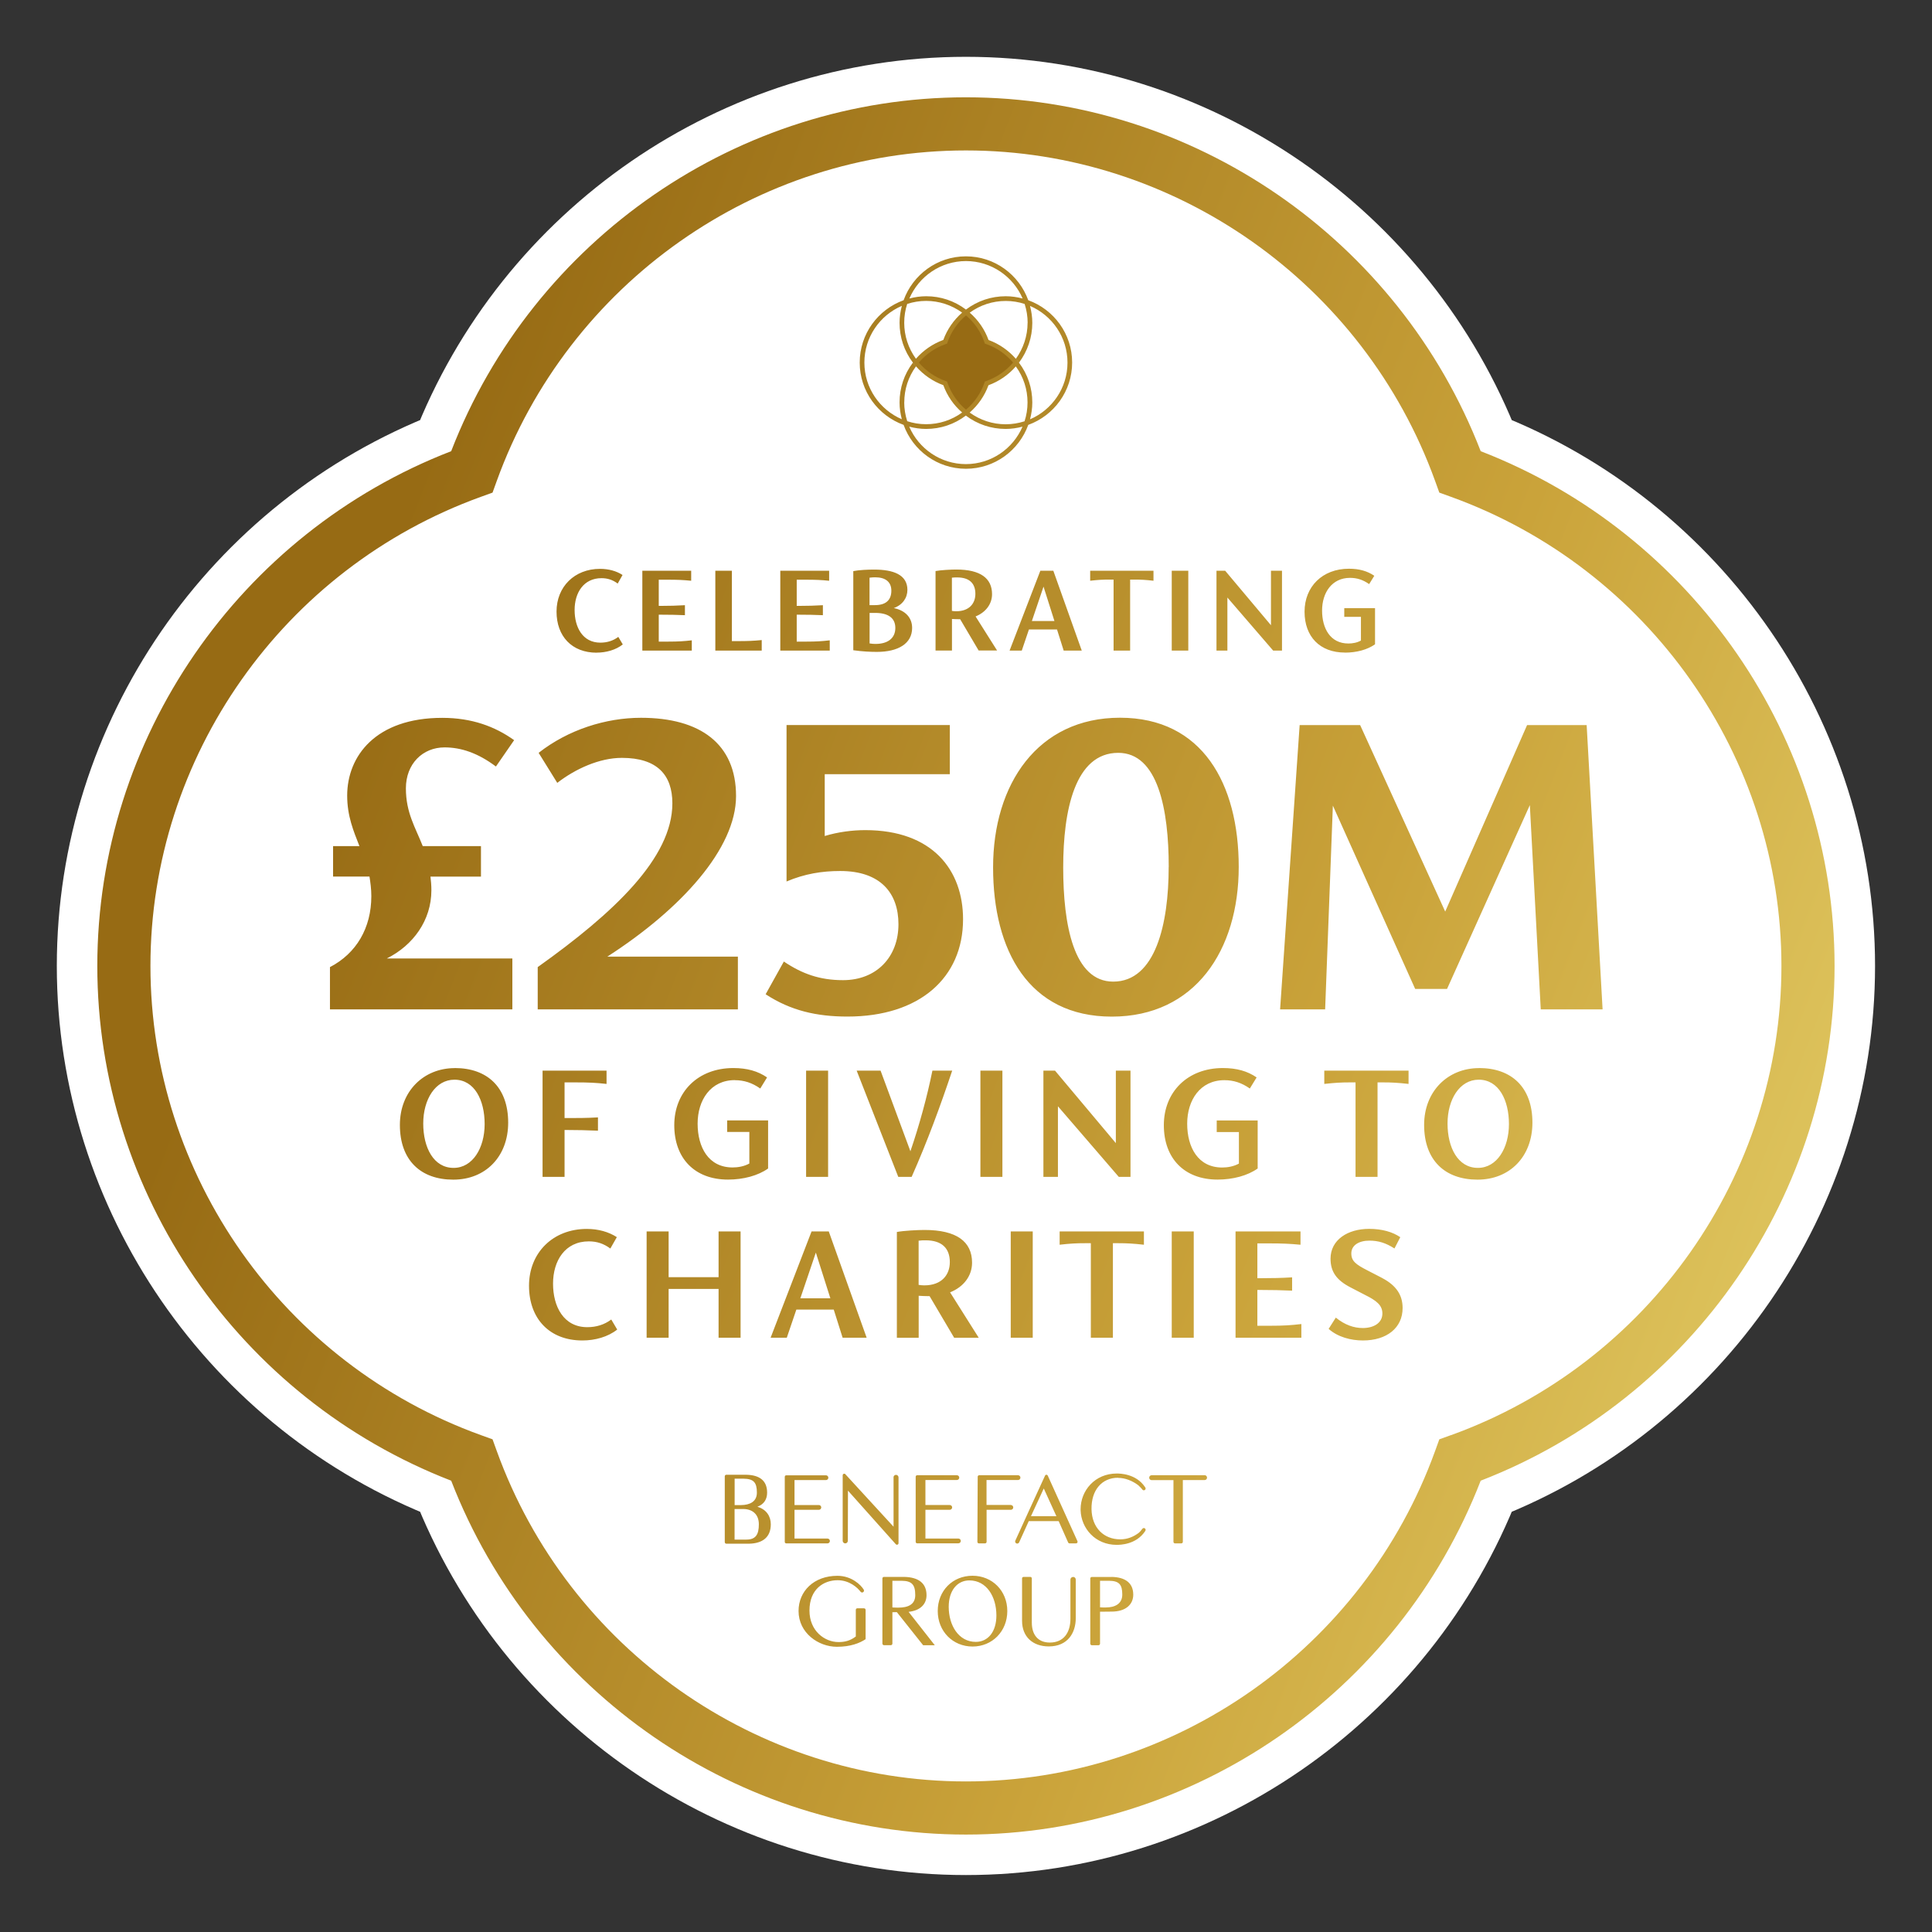 <?xml version="1.0" encoding="UTF-8" standalone="no"?><!DOCTYPE svg PUBLIC "-//W3C//DTD SVG 1.1//EN" "http://www.w3.org/Graphics/SVG/1.1/DTD/svg11.dtd"><svg width="100%" height="100%" viewBox="0 0 1193 1193" version="1.1" xmlns="http://www.w3.org/2000/svg" xmlns:xlink="http://www.w3.org/1999/xlink" xml:space="preserve" xmlns:serif="http://www.serif.com/" style="fill-rule:evenodd;clip-rule:evenodd;stroke-linejoin:round;stroke-miterlimit:2;"><rect x="0" y="0" width="1193" height="1193" fill="#333333" stroke="none"/><path d="M914.317,278.599c-50.75,-131.018 -177.492,-218.516 -317.859,-218.516c-140.366,0 -267.146,87.498 -317.859,218.516c-131.018,50.713 -218.516,177.493 -218.516,317.859c0,140.367 87.498,267.147 218.516,317.859c50.75,131.019 177.531,218.516 317.859,218.516c140.329,0 267.109,-87.497 317.859,-218.516c131.019,-50.712 218.516,-177.492 218.516,-317.859c0,-140.366 -87.497,-267.146 -218.516,-317.859Z" style="fill:#fff;fill-rule:nonzero;stroke:#fff;stroke-width:50px;"/><path d="M557.97,262.364c5.715,15.781 20.777,27.097 38.488,27.097c17.712,-0 32.774,-11.316 38.489,-27.097c15.781,-5.715 27.096,-20.777 27.096,-38.488c0,-17.712 -11.315,-32.774 -27.096,-38.488c-5.715,-15.782 -20.777,-27.097 -38.489,-27.097c-17.711,-0 -32.773,11.315 -38.488,27.097c-15.781,5.714 -27.097,20.776 -27.097,38.488c0,17.711 11.316,32.773 27.097,38.488Zm0.416,-13.889c0,-8.099 2.498,-15.743 7.229,-22.253c4.579,5.223 10.331,9.234 16.879,11.619c2.384,6.547 6.358,12.337 11.618,16.878c-6.509,4.731 -14.192,7.229 -22.253,7.229c-4.049,-0 -7.985,-0.644 -11.656,-1.855c-1.173,-3.671 -1.854,-7.606 -1.854,-11.656l0.037,0.038Zm38.072,38.11c-15.667,-0 -29.178,-9.537 -35.006,-23.123c3.33,0.87 6.812,1.4 10.407,1.4c8.932,-0 17.409,-2.839 24.524,-8.213l0.037,0c7.153,5.374 15.63,8.213 24.562,8.213c3.595,-0 7.077,-0.53 10.407,-1.4c-5.828,13.586 -19.301,23.123 -35.006,23.123l0.075,-0Zm36.218,-26.454c-3.671,1.173 -7.607,1.855 -11.656,1.855c-8.061,-0 -15.706,-2.498 -22.253,-7.229c5.222,-4.579 9.234,-10.331 11.618,-16.879c6.547,-2.384 12.338,-6.395 16.879,-11.618c4.731,6.509 7.228,14.192 7.228,22.253c0,4.049 -0.643,7.985 -1.854,11.656l0.038,-0.038Zm3.368,-71.224c13.586,5.828 23.123,19.301 23.123,35.007c0,15.705 -9.537,29.178 -23.123,35.006c0.87,-3.33 1.4,-6.812 1.4,-10.407c0,-8.932 -2.838,-17.409 -8.212,-24.524c-5.374,-7.114 -0,-0.075 -0,-0.075c5.223,-6.964 8.212,-15.555 8.212,-24.524c0,-3.595 -0.53,-7.077 -1.4,-10.407l0,-0.076Zm-1.514,10.408c0,8.136 -2.649,15.857 -7.228,22.252c-4.579,-5.222 -10.332,-9.234 -16.879,-11.618c-2.384,-6.547 -6.396,-12.337 -11.618,-16.879c6.509,-4.73 14.192,-7.228 22.252,-7.228c4.05,-0 7.986,0.643 11.657,1.854c1.173,3.671 1.854,7.607 1.854,11.656l-0.038,-0.037Zm-38.072,-38.11c15.668,-0 29.179,9.537 35.007,23.123c-3.331,-0.87 -6.812,-1.4 -10.408,-1.4c-8.931,-0 -17.408,2.838 -24.561,8.212c-7.152,5.374 -0.038,0 -0.038,0c-7.152,-5.374 -15.592,-8.212 -24.523,-8.212c-3.595,-0 -7.077,0.53 -10.407,1.4c5.828,-13.586 19.3,-23.123 35.006,-23.123l-0.076,-0Zm-36.255,26.453c3.671,-1.173 7.607,-1.854 11.656,-1.854c8.061,-0 15.706,2.536 22.253,7.228c-5.223,4.58 -9.234,10.332 -11.618,16.879c-6.548,2.384 -12.338,6.396 -16.917,11.618c-4.693,-6.509 -7.228,-14.154 -7.228,-22.252c-0,-4.05 0.643,-7.986 1.854,-11.657l-0,0.038Zm-3.33,1.249c-0.871,3.331 -1.401,6.812 -1.401,10.408c0,8.969 2.839,17.408 8.213,24.561c5.374,7.153 -0,0.076 -0,0.076c-5.374,7.114 -8.213,15.592 -8.213,24.523c0,3.595 0.53,7.077 1.401,10.407c-13.587,-5.828 -23.124,-19.301 -23.124,-35.006c0,-15.706 9.537,-29.179 23.124,-35.007l-0,0.038Zm85.529,163.528l-18.998,49.312l7.531,-0l4.428,-13.057l17.333,0l4.125,13.057l11.164,-0l-17.56,-49.312l-8.023,-0Zm-5.223,31.033l7.191,-21.231l6.736,21.231l-13.927,-0Zm-65.736,530.433l19.414,-0c0.833,-0 1.476,-0.681 1.476,-1.476c0,-0.833 -0.681,-1.476 -1.476,-1.476l-24.523,0c-0.492,0 -0.908,0.416 -0.908,0.908l-0,40.229c-0,0.492 0.416,0.909 0.908,0.909l25.469,-0c0.833,-0 1.476,-0.682 1.476,-1.476c0,-0.833 -0.681,-1.476 -1.476,-1.476l-20.36,-0l-0,-17.75l15.024,0c0.833,0 1.476,-0.681 1.476,-1.475c0,-0.833 -0.681,-1.476 -1.476,-1.476l-15.024,-0l-0,-15.441Zm126.629,-187.181l-0,-65.623l-9.045,0l-0,44.771l-37.58,-44.771l-7.153,0l0,65.623l8.969,0l0,-43.597l37.58,43.597l7.267,0l-0.038,0Zm-60.363,99.305l0,-65.623l-13.586,0l-0,65.623l13.586,0Zm49.501,0l0,-58.357l3.255,0c5.563,0 9.385,0.227 15.895,0.947l-0,-8.213l-52.037,0l0,8.213c6.623,-0.757 10.332,-0.947 15.895,-0.947l3.368,0l0,58.357l13.624,0Zm-123.979,-438.281c-0,-6.169 -3.974,-10.748 -11.316,-12.262c5.45,-1.968 8.402,-6.32 8.402,-11.24c-0,-9.423 -8.78,-12.526 -20.512,-12.526c-4.125,-0 -9.197,0.227 -12.905,0.946l-0,48.858c5.714,0.794 10.445,1.021 14.57,1.021c13.056,0 21.761,-5.071 21.761,-14.797Zm-26.265,-31.033c1.249,-0.151 2.384,-0.227 3.482,-0.227c6.396,0 9.953,2.914 9.953,8.25c0,5.942 -3.557,8.932 -10.142,8.932l-3.331,-0l0,-16.955l0.038,0Zm0,40.608l0,-18.847l3.482,0c7.834,0 12.413,3.028 12.413,9.272c0,6.244 -4.503,9.878 -12.262,9.878c-1.021,-0 -2.233,-0.076 -3.633,-0.303Zm293.525,5.676c7.115,0 13.927,-1.816 18.582,-5.146l-0,-22.329l-18.998,0l-0,5.374l10.293,0l0,14.646c-2.46,1.362 -5.222,1.817 -7.758,1.817c-11.24,-0 -16.235,-9.424 -16.235,-20.361c-0,-10.937 6.017,-20.171 17.257,-20.171c4.276,-0 7.985,1.173 11.808,3.86l3.179,-5.147c-4.277,-2.914 -9.272,-4.352 -15.668,-4.352c-16.387,-0 -27.4,11.088 -27.4,26.529c0,15.441 9.499,25.243 24.94,25.243l-0,0.037Zm-72.587,-34.022l28.271,32.774l5.449,-0l0,-49.312l-6.812,-0l0,33.644l-28.27,-33.644l-5.374,-0l0,49.312l6.736,-0l0,-32.774Zm-144.68,166.669c-0,51.128 21.912,92.114 73.305,92.114c51.393,0 78.377,-41.024 78.377,-92.417c-0,-51.393 -22.48,-92.152 -73.306,-92.152c-50.825,-0 -78.376,41.024 -78.376,92.417l-0,0.038Zm108.425,-0.265c0,35.12 -8.137,70.77 -34.25,70.77c-24.447,-0 -30.881,-35.12 -30.881,-70.505c0,-35.385 7.304,-70.77 33.985,-70.77c24.448,-0 31.184,34.817 31.184,70.505l-0.038,-0Zm-134.992,262.643c8.439,-3.368 13.586,-10.218 13.586,-18.317c-0,-13.056 -9.575,-20.209 -29.368,-20.209c-4.011,-0 -12.753,0.416 -17.068,1.249l0,65.32l13.473,0l-0,-25.924c2.119,0.114 3.898,0.227 6.207,0.227l0.529,0l15.176,25.697l15.176,0l-17.674,-28.005l-0.037,-0.038Zm-15.933,-4.314c-1.173,-0 -2.195,-0.114 -3.482,-0.303l0,-27.286c1.59,-0.227 2.952,-0.227 4.314,-0.227c10.219,-0 14.949,5.071 14.949,13.472c0,7.683 -4.844,14.344 -15.781,14.344Zm163.035,-441.271l-10.218,-0l0,49.312l10.218,-0l0,-49.312Zm-46.132,5.449l-0,43.863l10.218,-0l-0,-43.863l2.46,0c4.2,0 7.039,0.152 11.959,0.719l-0,-6.168l-39.094,-0l-0,6.168c4.995,-0.567 7.758,-0.719 11.959,-0.719l2.535,0l-0.037,0Zm-68.651,303.213l-13.586,0l-0,65.623l13.586,0l0,-65.623Zm-16.614,-280.43c6.32,-2.536 10.218,-7.682 10.218,-13.776c0,-9.801 -7.19,-15.213 -22.063,-15.213c-3.028,-0 -9.575,0.303 -12.83,0.946l0,49.085l10.143,-0l-0,-19.49c1.589,0.075 2.914,0.151 4.655,0.151l0.416,0l11.391,19.301l11.392,-0l-13.284,-21.042l-0.038,0.038Zm-11.959,-3.217c-0.87,0 -1.665,-0.075 -2.611,-0.227l-0,-20.512c1.173,-0.151 2.233,-0.151 3.255,-0.151c7.682,-0 11.239,3.784 11.239,10.142c0,5.791 -3.633,10.748 -11.883,10.748Zm-38.639,534.786l-0,30.503l-29.784,-32.433c-0,-0 -0.227,-0.303 -0.682,-0.303c-0.719,-0 -0.946,0.719 -0.946,0.908l0,40.532c0,0.87 0.719,1.589 1.59,1.589c0.87,0 1.589,-0.719 1.589,-1.589l0.076,-30.995l29.557,33.114c-0,0 0.303,0.303 0.719,0.303c0.605,0 0.946,-0.53 0.946,-0.908l0,-40.683c0,-0.833 -0.681,-1.552 -1.552,-1.552c-0.87,-0 -1.551,0.681 -1.551,1.552l0.038,-0.038Zm11.164,-185.516c9.802,-22.101 17.787,-43.938 25.053,-65.623l-12.224,0c-3.254,16.009 -7.909,33.19 -13.586,49.804l-18.431,-49.804l-14.759,0l25.697,65.623l8.25,0Zm350.367,-67.174c-19.263,-0 -33.909,14.305 -33.909,35.082c0,21.912 12.943,33.795 32.963,33.795c20.02,0 33.909,-14.343 33.909,-35.195c0,-21.913 -12.943,-33.72 -32.963,-33.72l0,0.038Zm-0.719,61.611c-12.337,0 -18.733,-12.527 -18.733,-27.4c0,-14.873 7.493,-27.059 19.263,-27.059c12.413,0 18.658,12.641 18.658,27.4c-0,14.76 -7.38,27.059 -19.15,27.059l-0.038,0Zm-378.94,271.953l-4.277,0c-0.567,0 -0.908,0.53 -0.908,0.946l0,16.463c-3.519,2.649 -6.736,3.444 -10.71,3.444c-8.477,-0 -17.901,-6.85 -17.901,-19.453c0,-13.283 8.818,-18.733 17.371,-18.733c7.38,0 12.338,4.655 14.192,7.115c0.378,0.492 1.06,0.606 1.59,0.265c0.529,-0.341 0.681,-1.06 0.34,-1.59c-1.703,-2.838 -7.417,-8.515 -16.235,-8.515c-14.571,0 -23.994,9.537 -23.994,21.723c0,13.587 12.262,22.102 23.691,22.102c8.326,-0 14.04,-2.233 17.711,-4.693l0,-18.128c0,-0.416 -0.34,-0.908 -0.946,-0.908l0.076,-0.038Zm113.345,-81.934c0,0 -0.227,-0.53 -0.832,-0.53c-0.606,0 -0.833,0.53 -0.833,0.53l-10.256,22.366l-8.099,17.787c-0.378,0.833 0.227,1.817 1.173,1.817c0.492,0 0.947,-0.303 1.174,-0.757l5.941,-13.094l18.469,-0l5.866,13.208c-0,-0 0.264,0.529 0.87,0.529l3.974,0c0.757,0 1.135,-0.756 0.908,-1.324c-0.227,-0.568 -18.355,-40.532 -18.355,-40.532Zm-10.369,25.053l7.909,-17.106l7.796,17.106l-15.705,0Zm107.252,-25.28l-32.736,0c-0.832,0 -1.514,0.681 -1.514,1.514c0,0.832 0.682,1.514 1.514,1.514l13.473,-0l-0,38.109c-0,0.417 0.341,0.946 0.908,0.946l3.936,0c0.606,0 0.946,-0.492 0.946,-0.946l0,-38.147l13.435,-0c0.833,-0 1.514,-0.681 1.514,-1.514c-0,-0.833 -0.681,-1.514 -1.514,-1.514l0.038,0.038Zm-53.513,1.627c4.542,0 8.856,1.855 12.262,4.352c0.719,0.644 1.93,1.741 2.801,2.877c0.34,0.492 1.021,0.605 1.513,0.265c0.492,-0.341 0.644,-1.022 0.303,-1.514c-0.113,-0.152 -0.189,-0.303 -0.189,-0.303c-5.525,-8.288 -15.516,-8.364 -17.484,-8.364c-13.473,0 -22.291,10.559 -22.291,22.026l0,0.719c0.378,11.164 9.083,21.307 22.291,21.307c1.968,-0 11.959,-0.076 17.484,-8.364c-0,0 0.076,-0.151 0.189,-0.303c0.341,-0.53 0.189,-1.211 -0.303,-1.514c-0.492,-0.34 -1.173,-0.227 -1.513,0.265c-0.871,1.174 -1.552,1.893 -2.233,2.498c-3.179,2.384 -6.888,4.012 -11.429,4.012c-10.105,-0 -17.523,-7.077 -17.75,-18.62c-0.189,-11.656 6.283,-19.414 16.425,-19.414l-0.076,0.075Zm-3.898,61.195l-12.299,0c-0.492,0 -0.908,0.417 -0.908,0.909l-0,40.267c-0,0.416 0.34,0.984 0.946,0.984l4.087,-0c0.605,-0 0.984,-0.53 0.984,-0.947l-0,-19.755c0.568,-0.037 6.396,-0.075 7.115,-0.075c8.969,-0 13.397,-4.579 13.397,-10.445c-0,-7.267 -4.996,-10.824 -13.322,-10.975l0,0.037Zm-3.444,18.847c-1.135,0 -2.876,0 -3.746,-0.113l-0,-16.387l5.601,-0c6.169,0.076 8.137,2.308 8.137,8.515c-0,5.79 -4.655,7.947 -9.992,7.947l0,0.038Zm-110.885,-7.607c0,-7.493 -5.109,-11.088 -13.662,-11.277l-12.64,-0c-0.53,-0 -0.946,0.416 -0.946,0.946l-0,40.191c-0,0.454 0.34,1.022 0.984,1.022l4.201,-0c0.643,-0 0.984,-0.53 0.984,-0.984l-0,-19.377c0.227,0 1.438,0 2.762,-0.038l16.236,20.437l7.19,-0l-16.197,-20.626c7.417,-0.795 11.088,-4.882 11.088,-10.294Zm-21.079,7.531l-0,-16.424l5.752,-0c6.358,0.076 8.364,2.498 8.364,8.893c-0,5.942 -4.769,7.683 -10.294,7.683c-1.173,-0 -2.952,-0 -3.86,-0.114l0.038,-0.038Zm73.116,-63.238l-14.987,-0l0,-15.403l19.452,-0c0.833,-0 1.476,-0.681 1.476,-1.476c0,-0.833 -0.681,-1.476 -1.476,-1.476l-23.993,0c-0.492,0 -0.908,0.416 -0.908,0.908c-0,0 -0.19,39.775 -0.19,40.229c0,0.454 0.341,0.946 0.909,0.946l3.784,0c0.719,0 0.984,-0.605 0.984,-0.946l0,-19.793l14.987,0c0.832,0 1.476,-0.681 1.476,-1.475c-0,-0.833 -0.682,-1.476 -1.476,-1.476l-0.038,-0.038Zm-23.615,43.711c-12.338,-0 -21.496,9.272 -21.496,21.798c-0,12.527 9.347,21.912 21.496,21.912c12.148,0 21.458,-9.385 21.458,-21.912c-0,-12.526 -9.348,-21.798 -21.458,-21.798Zm2.005,40.834c-10.634,0 -16.727,-10.256 -16.727,-21.647c-0,-10.143 5.336,-16.311 12.754,-16.311c10.634,-0 16.689,10.029 16.689,21.647c0,10.105 -5.222,16.311 -12.678,16.311l-0.038,0Zm60.06,-40.078c-0.908,0 -1.627,0.719 -1.627,1.628l-0,24.107c-0,8.477 -4.05,14.759 -12.716,14.759c-7.266,0 -11.126,-4.768 -11.126,-12.299l-0,-27.324c-0,-0.379 -0.303,-0.908 -0.871,-0.908l-4.239,-0c-0.567,-0 -0.908,0.454 -0.908,0.87l0,26.302c0,9.651 6.472,15.744 16.501,15.744c11.694,-0 16.651,-8.364 16.651,-17.447l0,-23.842c0,-0.908 -0.719,-1.627 -1.627,-1.627l-0.038,0.037Zm280.355,-526.043l-50.561,115.162l-52.529,-115.162l-37.352,0l-12.073,175.562l27.816,0l4.768,-125.834l50.826,113.194l19.679,0l51.129,-113.497l6.736,126.137l38.186,0l-9.84,-175.562l-36.785,0Zm-28.649,-169.129c-50.75,-131.018 -177.492,-218.516 -317.859,-218.516c-140.366,0 -267.146,87.498 -317.859,218.516c-131.018,50.713 -218.516,177.493 -218.516,317.859c0,140.367 87.498,267.147 218.516,317.859c50.75,131.019 177.531,218.516 317.859,218.516c140.329,0 267.109,-87.497 317.859,-218.516c131.019,-50.712 218.516,-177.492 218.516,-317.859c0,-140.366 -87.497,-267.146 -218.516,-317.859Zm-18.317,607.562l-7.228,2.611l-2.611,7.228c-44.165,122.012 -160.576,204.022 -289.703,204.022c-129.126,-0 -245.537,-81.972 -289.702,-204.022l-2.611,-7.228l-7.229,-2.611c-122.049,-44.127 -204.021,-160.538 -204.021,-289.703c-0,-129.164 81.972,-245.537 204.021,-289.664l7.229,-2.611l2.611,-7.229c44.165,-122.049 160.576,-204.059 289.702,-204.059c129.127,-0 245.538,82.01 289.703,204.059l2.611,7.229l7.228,2.611c122.05,44.127 204.022,160.538 204.022,289.702c-0,129.165 -81.972,245.575 -204.022,289.702l0,-0.037Zm-78.225,-216.851c6.623,-0.719 10.332,-0.946 15.895,-0.946l3.368,-0l0,58.356l13.586,0l0,-58.356l3.255,-0c5.563,-0 9.385,0.227 15.895,0.946l-0,-8.213l-52.037,0l0,8.213l0.038,-0Zm35.726,119.854l-9.386,-4.844c-6.736,-3.482 -9.688,-5.563 -9.688,-10.331c-0,-5.072 4.73,-7.91 11.164,-7.91c5.677,-0 10.218,1.476 15.478,4.844l3.596,-6.963c-4.731,-3.255 -11.278,-5.147 -19.263,-5.147c-13.17,-0 -23.805,6.736 -23.805,18.43c0,8.212 3.898,13.359 12.338,17.712l8.742,4.541c7.266,3.595 10.937,6.434 10.937,11.58c0,5.791 -5.26,8.97 -12.11,8.97c-5.488,-0 -11.051,-1.893 -16.652,-6.434l-4.428,6.964c5.677,5.071 13.813,7.152 21.155,7.152c14.76,0 24.524,-7.796 24.524,-20.02c-0,-7.909 -3.785,-13.889 -12.64,-18.544l0.038,0Zm-76.901,-97.299l-25.281,0l0,7.153l13.7,-0l0,19.49c-3.254,1.779 -6.963,2.422 -10.331,2.422c-14.949,0 -21.61,-12.527 -21.61,-27.059c0,-14.532 8.023,-26.87 22.972,-26.87c5.677,0 10.634,1.59 15.706,5.147l4.2,-6.85c-5.676,-3.898 -12.337,-5.79 -20.852,-5.79c-21.799,-0 -36.445,14.759 -36.445,35.271c0,20.512 12.641,33.606 33.19,33.606c9.461,0 18.544,-2.422 24.751,-6.849l-0,-29.709l-0,0.038Zm-0.189,126.78l-0,-22.101l2.308,0c6.207,0 12.754,0.114 19.15,0.416l-0,-8.212c-6.434,0.416 -12.943,0.53 -19.15,0.53l-2.308,-0l-0,-21.496l7.379,-0c8.213,-0 12.754,0.227 19.263,0.833l0,-8.213l-40.115,0l-0,65.623l40.645,0l0,-8.439c-6.547,0.757 -11.051,1.059 -19.263,1.059l-7.909,0Zm-52.87,-58.243l0,65.623l13.587,0l-0,-65.623l-13.587,0Zm-266.238,65.623l-0,-65.623l-13.586,0l-0,28.232l-30.844,0l-0,-28.232l-13.586,0l-0,65.623l13.586,0l-0,-30.124l30.844,-0l-0,30.124l13.586,0Zm-30.087,-430.636c-4.92,0.567 -8.326,0.794 -14.494,0.794l-5.942,0l-0,-16.613l1.741,-0c4.655,-0 9.575,0.075 14.419,0.302l-0,-6.168c-4.844,0.302 -9.726,0.416 -14.419,0.416l-1.741,-0l-0,-16.16l5.525,0c6.169,0 9.575,0.151 14.495,0.643l-0,-6.168l-30.162,-0l-0,49.312l30.54,-0l0,-6.32l0.038,-0.038Zm-58.811,7.606c5.866,0 11.884,-1.665 16.16,-5.071l-2.763,-4.655c-3.254,2.46 -7.039,3.558 -11.088,3.558c-11.013,-0 -15.895,-9.575 -15.895,-20.172c-0,-10.596 5.525,-19.641 16.614,-19.641c3.709,-0 6.888,1.022 9.991,3.33l2.99,-5.298c-3.785,-2.46 -8.553,-3.784 -13.927,-3.784c-15.744,-0 -26.832,11.088 -26.832,26.377c-0,15.29 9.499,25.394 24.788,25.394l-0.038,-0.038Zm101.954,-7.758c-4.995,0.492 -8.704,0.644 -14.721,0.644l-3.709,-0l-0,-43.446l-10.218,-0l-0,49.312l28.648,-0l0,-6.51Zm-14.721,195.469l-80.61,-0c45.792,-29.481 79.474,-66.872 79.474,-99.154c0,-32.281 -22.177,-48.327 -58.697,-48.327c-21.609,-0 -44.922,7.304 -63.201,21.647l11.505,18.544c11.24,-8.705 26.113,-15.441 39.888,-15.441c21.913,0 31.185,10.672 31.185,28.081c-0,33.72 -36.218,67.704 -83.146,101.121l0,26.113l123.602,0l-0,-32.584Zm139.042,-23.048c-0,-30.351 -18.809,-55.064 -60.401,-55.064c-7.871,0 -16.841,1.136 -25.015,3.633l-0,-38.185l77.241,-0l0,-30.352l-100.819,0l0,96.618c11.24,-4.768 21.913,-6.471 33.153,-6.471c25.015,-0 35.952,13.775 35.952,32.849c0,20.209 -13.473,34.552 -34.249,34.552c-14.344,0 -25.281,-3.936 -36.521,-11.504l-11.24,20.209c15.441,10.104 31.449,13.775 50.561,13.775c44.392,0 71.338,-23.88 71.338,-60.097l-0,0.037Zm-140.935,99.343c5.677,0 10.635,1.59 15.706,5.147l4.201,-6.85c-5.677,-3.898 -12.338,-5.79 -20.853,-5.79c-21.798,-0 -36.444,14.759 -36.444,35.271c-0,20.512 12.64,33.606 33.19,33.606c9.461,0 18.544,-2.422 24.75,-6.849l0,-29.709l-25.28,0l-0,7.153l13.7,0l-0,19.49c-3.255,1.779 -6.964,2.422 -10.332,2.422c-14.949,0 -21.609,-12.526 -21.609,-27.059c-0,-14.532 8.023,-26.87 22.971,-26.87l0,0.038Zm57.6,59.719l0,-65.623l-13.586,0l-0,65.623l13.586,0Zm-148.692,92.796c-14.646,-0 -21.155,-12.754 -21.155,-26.87c-0,-14.116 7.379,-26.113 22.101,-26.113c4.958,0 9.158,1.362 13.284,4.428l4.011,-7.039c-5.071,-3.255 -11.391,-5.071 -18.544,-5.071c-20.966,-0 -35.688,14.759 -35.688,35.082c0,20.322 12.641,33.795 32.963,33.795c7.796,0 15.782,-2.195 21.496,-6.736l-3.671,-6.207c-4.314,3.255 -9.385,4.731 -14.759,4.731l-0.038,-0Zm149.752,-424.127c-4.92,0.567 -8.326,0.794 -14.495,0.794l-5.941,0l-0,-16.613l1.741,-0c4.654,-0 9.574,0.075 14.418,0.302l0,-6.168c-4.844,0.302 -9.726,0.416 -14.418,0.416l-1.741,-0l-0,-16.16l5.525,0c6.169,0 9.575,0.151 14.495,0.643l-0,-6.168l-30.163,-0l0,49.312l30.541,-0l0,-6.32l0.038,-0.038Zm-44.619,534.974c4.049,-1.551 5.904,-4.655 5.904,-8.666c-0,-7.342 -4.542,-10.899 -12.943,-11.051l-12.262,0c-0.492,0 -0.946,0.417 -0.946,0.946l-0,40.608c-0,0.568 0.416,1.022 0.946,1.022l14.04,-0c8.402,-0.19 13.435,-4.012 13.435,-11.997c0,-4.958 -2.724,-9.159 -8.174,-10.786l-0,-0.076Zm-14.154,-17.295l5.525,0c6.207,0.076 8.213,2.347 8.213,8.591c-0,5.677 -4.466,7.645 -9.689,7.72l-4.049,0l-0,-16.311Zm7.266,37.618l-7.304,0l0,-18.884l5.639,-0c5.298,0.113 9.348,3.178 9.348,9.423c-0,6.244 -1.855,9.461 -7.721,9.461l0.038,0Zm53.929,-142.032l5.488,17.371l14.835,0l-23.388,-65.623l-10.635,0l-25.28,65.623l9.991,0l5.904,-17.371l23.085,0Zm-11.051,-35.195l8.97,28.232l-18.544,-0l9.574,-28.232Zm-148.503,-105.095c8.326,-0 12.754,0.227 19.263,0.946l0,-8.213l-39.51,0l0,65.623l13.586,0l0,-28.951l2.309,-0c4.844,-0 11.883,0.114 18.317,0.416l-0,-8.212c-6.434,0.416 -13.473,0.416 -18.317,0.416l-2.309,0l0,-22.025l6.661,-0Zm-74.441,-8.818c-19.263,-0 -33.909,14.305 -33.909,35.082c0,21.912 12.943,33.795 32.963,33.795c20.02,0 33.909,-14.343 33.909,-35.195c0,-21.913 -12.943,-33.72 -32.963,-33.72l0,0.038Zm-0.757,61.611c-12.337,0 -18.733,-12.527 -18.733,-27.4c0,-14.873 7.494,-27.059 19.263,-27.059c12.413,0 18.658,12.641 18.658,27.4c-0,14.76 -7.38,27.059 -19.15,27.059l-0.038,0Zm232.368,230.362c-0,-0.833 -0.681,-1.476 -1.476,-1.476l-20.361,-0l0,-17.75l15.025,0c0.832,0 1.476,-0.681 1.476,-1.475c-0,-0.833 -0.682,-1.476 -1.476,-1.476l-15.025,-0l0,-15.403l19.415,-0c0.832,-0 1.476,-0.681 1.476,-1.476c-0,-0.833 -0.682,-1.476 -1.476,-1.476l-24.524,-0c-0.492,-0 -0.908,0.416 -0.908,0.908l-0,40.229c-0,0.492 0.416,0.908 0.908,0.908l25.47,0c0.832,0 1.476,-0.681 1.476,-1.475l-0,-0.038Zm-237.969,-490.015c10.105,-0 20.512,3.368 31.752,11.807l11.24,-16.273c-11.807,-8.439 -26.113,-13.776 -44.392,-13.776c-41.024,0 -58.697,23.578 -58.697,48.026c-0,12.64 3.936,21.912 7.569,31.184l-16.274,-0l0,18.809l22.48,-0c0.568,3.633 1.136,7.569 1.136,12.072c-0,19.679 -9.272,35.385 -25.546,43.824l0,26.113l112.627,0l-0,-31.449l-77.507,0c16.274,-8.136 27.514,-23.577 27.514,-42.121c-0,-3.103 -0.265,-5.904 -0.568,-8.439l31.184,-0l0,-18.809l-35.953,-0c-4.503,-11.505 -10.407,-20.512 -10.407,-35.688c0,-15.176 10.407,-25.28 23.88,-25.28l-0.038,-0Z" style="fill:url(#_Linear1);fill-rule:nonzero;"/><path d="M567.393,223.876c4.428,-5.261 10.181,-9.196 16.728,-11.467l0.681,-0.227l0.227,-0.681c2.233,-6.51 6.207,-12.262 11.467,-16.728c5.261,4.428 9.196,10.18 11.429,16.728l0.227,0.681l0.682,0.227c6.509,2.233 12.261,6.206 16.727,11.467c-4.428,5.26 -10.18,9.196 -16.727,11.467l-0.682,0.227l-0.227,0.681c-2.233,6.509 -6.206,12.3 -11.429,16.728c-5.26,-4.428 -9.196,-10.181 -11.467,-16.728l-0.227,-0.681l-0.681,-0.227c-6.509,-2.233 -12.3,-6.207 -16.728,-11.467Z" style="fill:url(#_Linear2);fill-rule:nonzero;"/><defs><linearGradient id="_Linear1" x1="0" y1="0" x2="1" y2="0" gradientUnits="userSpaceOnUse" gradientTransform="matrix(1530.48,575.582,-575.582,1530.48,-34.642,359.095)"><stop offset="0" style="stop-color:#976b14;stop-opacity:1"/><stop offset="0.15" style="stop-color:#976b14;stop-opacity:1"/><stop offset="0.55" style="stop-color:#caa33a;stop-opacity:1"/><stop offset="0.81" style="stop-color:#e4ce68;stop-opacity:1"/><stop offset="1" style="stop-color:#f8ef8c;stop-opacity:1"/></linearGradient><linearGradient id="_Linear2" x1="0" y1="0" x2="1" y2="0" gradientUnits="userSpaceOnUse" gradientTransform="matrix(1221.52,460.404,-460.404,1221.52,8390.34,2606.8)"><stop offset="0" style="stop-color:#976b14;stop-opacity:1"/><stop offset="0.15" style="stop-color:#976b14;stop-opacity:1"/><stop offset="0.55" style="stop-color:#caa33a;stop-opacity:1"/><stop offset="0.81" style="stop-color:#e4ce68;stop-opacity:1"/><stop offset="1" style="stop-color:#f8ef8c;stop-opacity:1"/></linearGradient></defs></svg>